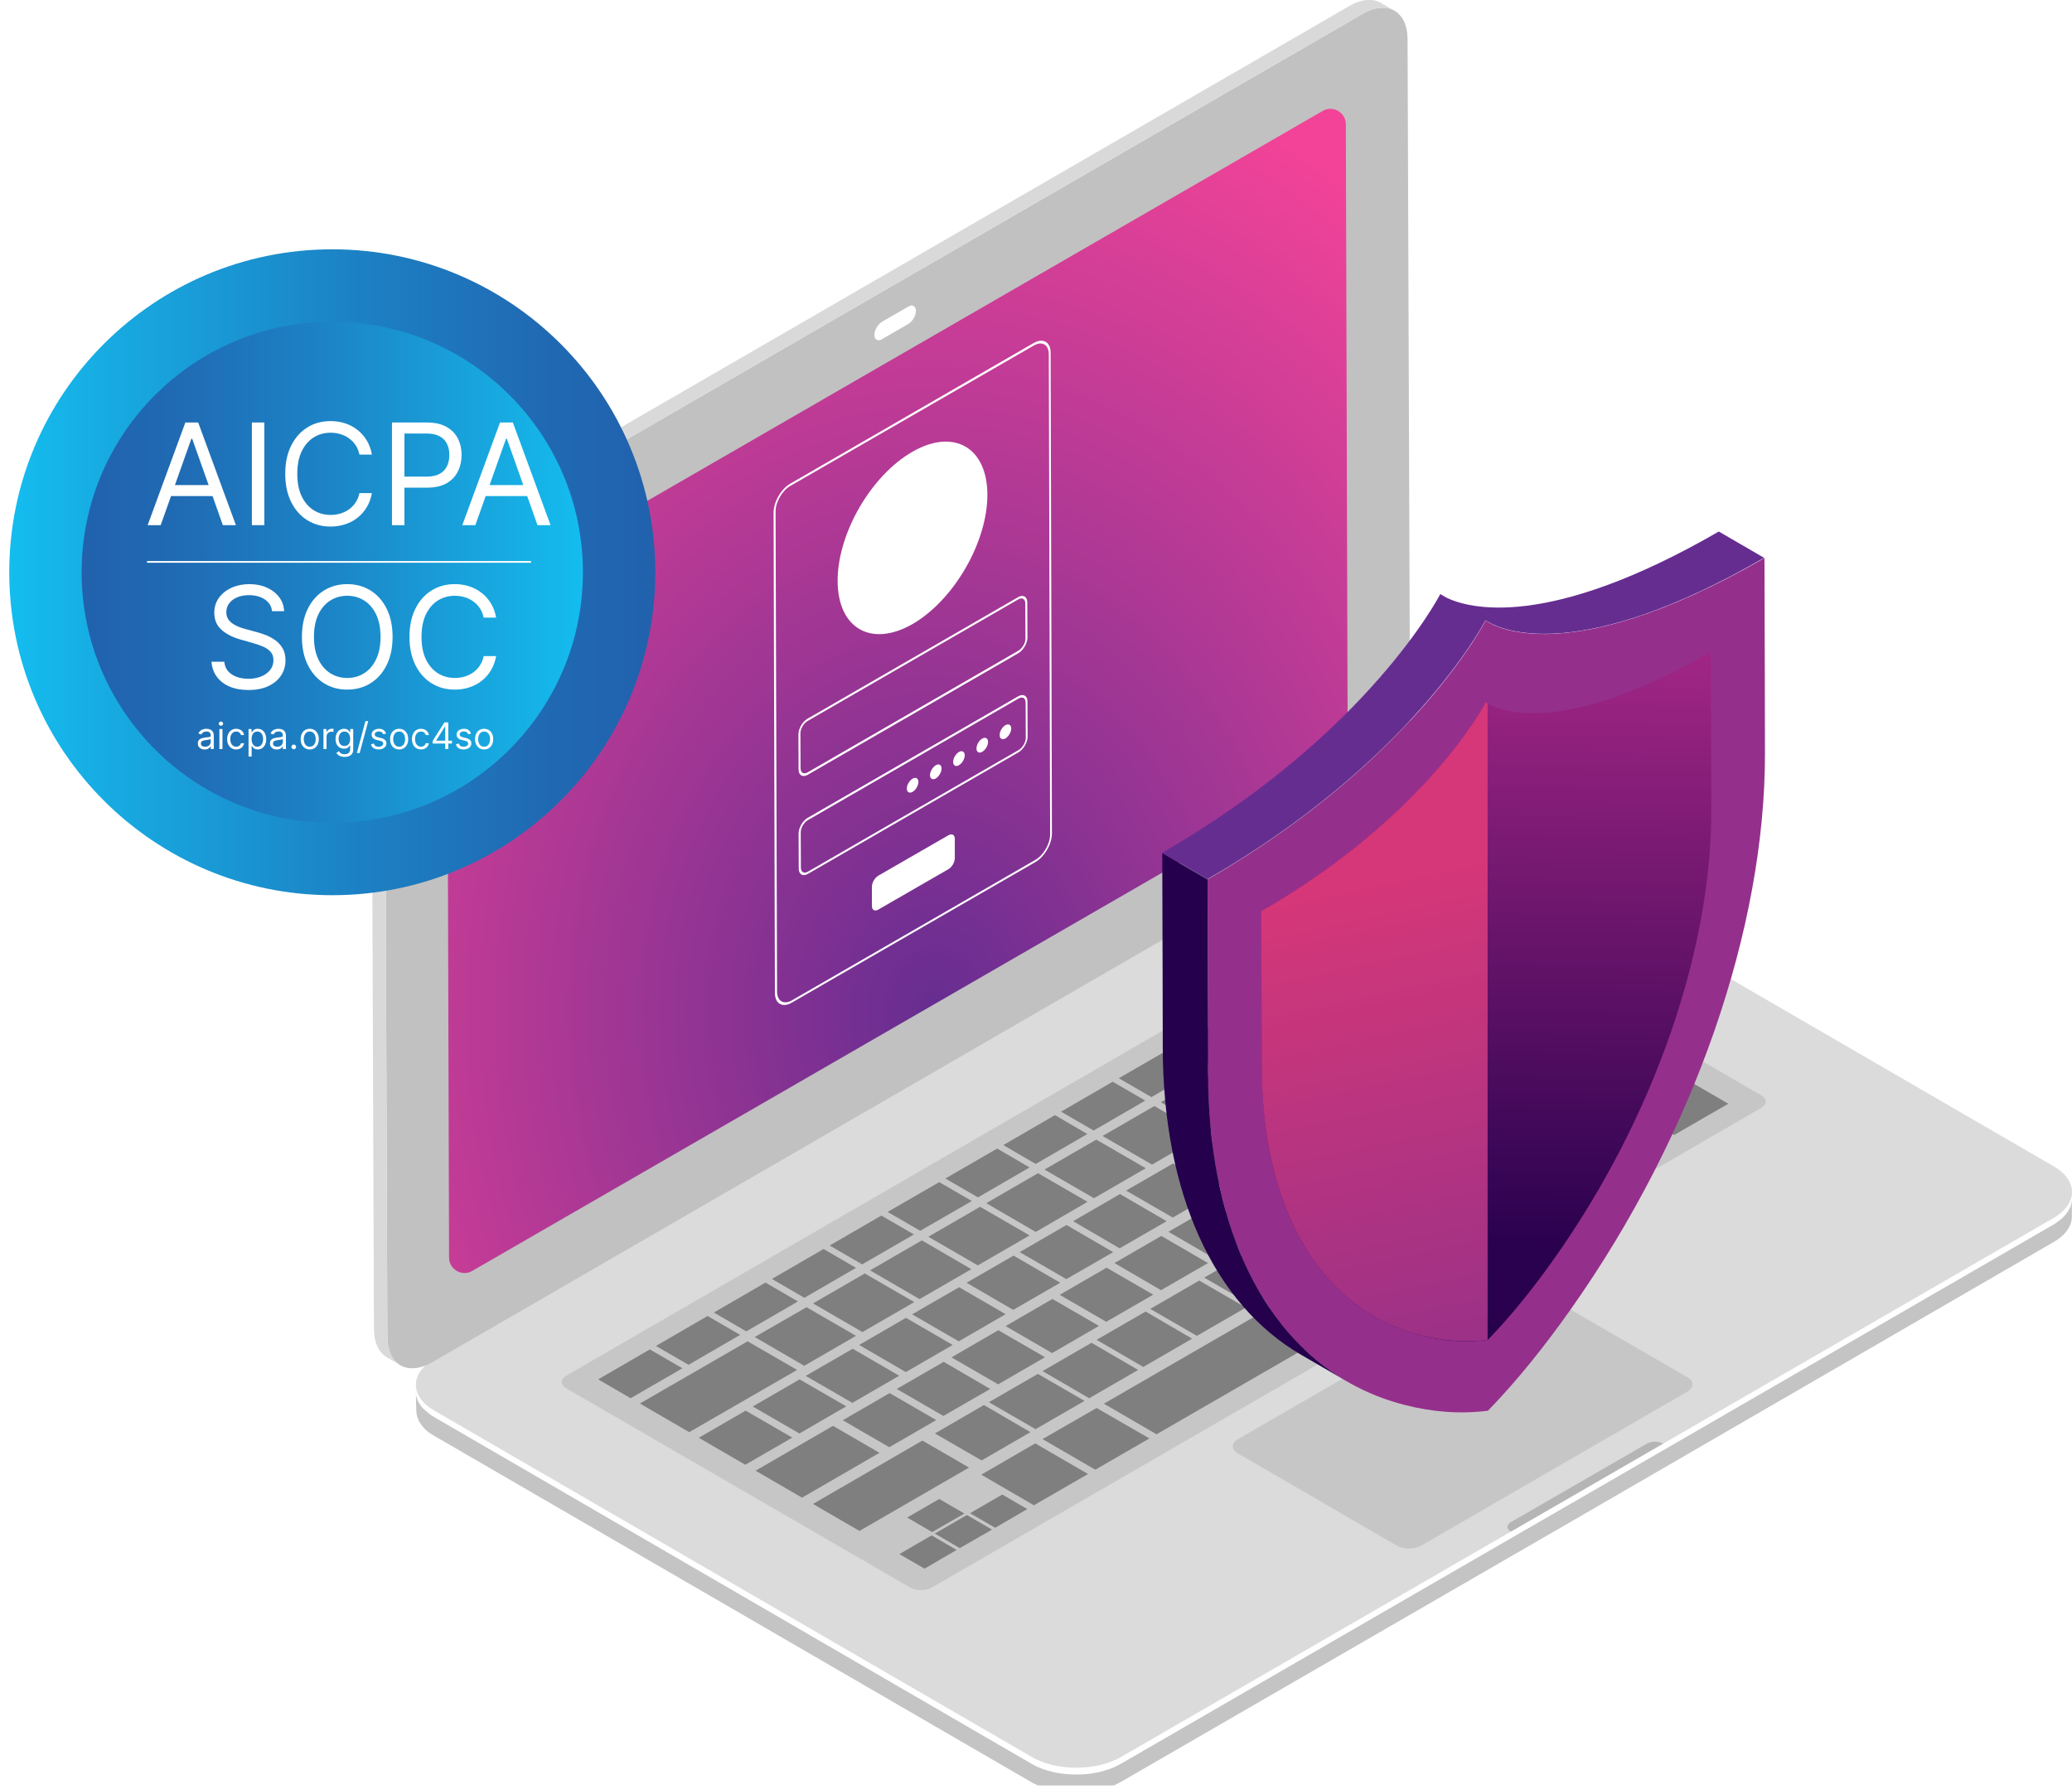 <svg width="608" height="525" viewBox="0 0 608 525" fill="none" xmlns="http://www.w3.org/2000/svg">
<g clip-path="url(#clip0_1_38)">
<path d="M127.501 398.821L401.038 240.613C408.322 236.437 420.074 236.389 427.309 240.613L602.61 342.297C609.845 346.474 609.797 353.32 602.561 357.497L461.544 439.028L461.107 439.271L443.285 449.566L328.976 515.656C321.692 519.88 309.989 519.88 302.753 515.656L127.453 414.02C120.217 409.844 120.217 402.997 127.501 398.821Z" fill="#DBDBDB"/>
<path d="M166.203 403.726L205.828 380.806L362.53 290.145L409.488 262.951C411.284 261.932 414.149 261.932 415.898 262.951L516.805 321.466C518.553 322.486 518.553 324.137 516.805 325.156L482.279 345.163L311.251 444.079L273.423 465.931C271.675 466.951 268.81 466.951 267.062 465.931L166.155 407.465C164.407 406.397 164.407 404.746 166.203 403.726Z" fill="#C6C6C6"/>
<path d="M363.21 422.422L441.003 377.455L441.343 377.261C443.334 376.096 446.587 376.096 448.53 377.213L495.196 404.26C496.167 404.843 496.701 405.571 496.653 406.348C496.653 407.125 496.118 407.854 494.807 408.631L417.015 453.646C415.024 454.762 411.819 454.762 409.876 453.646L363.21 426.549C362.239 426.015 361.705 425.238 361.754 424.461C361.705 423.733 362.239 423.004 363.21 422.422Z" fill="#C6C6C6"/>
<path d="M388.801 292.523L379.284 286.988L394.434 278.198L404.001 283.734L388.801 292.523Z" fill="#7F7F7F"/>
<path d="M421.094 293.787L405.894 302.576L391.375 294.175L406.574 285.386L421.094 293.787Z" fill="#7F7F7F"/>
<path d="M404.437 322.486L390.695 330.449L377.001 322.534L390.743 314.57L404.437 322.486Z" fill="#7F7F7F"/>
<path d="M286.972 351.427L277.405 345.891L292.604 337.102L302.122 342.637L286.972 351.427Z" fill="#7F7F7F"/>
<path d="M326.645 367.5L312.902 375.415L299.208 367.5L312.951 359.536L326.645 367.5Z" fill="#7F7F7F"/>
<path d="M236.032 380.902L226.515 375.366L241.665 366.577L251.183 372.113L236.032 380.902Z" fill="#7F7F7F"/>
<path d="M218.988 390.76L209.47 385.224L224.621 376.435L234.139 381.97L218.988 390.76Z" fill="#7F7F7F"/>
<path d="M263.128 407.659L276.919 399.695L290.565 407.659L276.822 415.574L263.128 407.659Z" fill="#7F7F7F"/>
<path d="M357.869 349.435L344.126 357.351L330.433 349.435L344.224 341.472L357.869 349.435Z" fill="#7F7F7F"/>
<path d="M418.665 357.205L434.156 366.189L339.367 420.964L323.925 411.981L418.665 357.205Z" fill="#7F7F7F"/>
<path d="M371.854 302.333L362.336 296.797L377.487 288.008L387.005 293.544L371.854 302.333Z" fill="#7F7F7F"/>
<path d="M320.915 331.809L311.349 326.273L326.499 317.483L336.066 323.019L320.915 331.809Z" fill="#7F7F7F"/>
<path d="M491.651 314.958L507.142 323.942L491.263 333.119L475.772 324.136L491.651 314.958Z" fill="#7F7F7F"/>
<path d="M433.768 328.458L474.461 304.955L488.154 312.87L447.461 336.422L433.768 328.458Z" fill="#7F7F7F"/>
<path d="M388.85 331.518L375.107 339.481L361.414 331.518L375.156 323.554L388.85 331.518Z" fill="#7F7F7F"/>
<path d="M404.146 341.958L390.452 333.994L404.243 326.03L417.888 333.994L404.146 341.958Z" fill="#7F7F7F"/>
<path d="M373.262 340.501L359.52 348.465L345.826 340.55L359.617 332.586L373.262 340.501Z" fill="#7F7F7F"/>
<path d="M374.622 343.172L388.364 335.208L402.058 343.172L388.316 351.136L374.622 343.172Z" fill="#7F7F7F"/>
<path d="M336.211 342.88L321.012 351.67L306.493 343.269L321.692 334.479L336.211 342.88Z" fill="#7F7F7F"/>
<path d="M400.844 347.542L415.169 339.238L428.863 347.154L414.49 355.457L400.844 347.542Z" fill="#7F7F7F"/>
<path d="M385.062 356.622L399.436 348.318L413.13 356.282L398.756 364.586L385.062 356.622Z" fill="#7F7F7F"/>
<path d="M342.864 361.527L356.606 353.563L370.3 361.527L356.558 369.491L342.864 361.527Z" fill="#7F7F7F"/>
<path d="M302.122 362.595L286.923 371.384L272.403 362.984L287.603 354.194L302.122 362.595Z" fill="#7F7F7F"/>
<path d="M267.645 385.759L281.435 377.795L295.081 385.71L281.338 393.674L267.645 385.759Z" fill="#7F7F7F"/>
<path d="M279.542 394.742L265.799 402.706L252.105 394.742L265.848 386.778L279.542 394.742Z" fill="#7F7F7F"/>
<path d="M279.202 398.384L292.945 390.42L306.638 398.335L292.896 406.299L279.202 398.384Z" fill="#7F7F7F"/>
<path d="M220.882 412.807L234.624 404.843L248.318 412.758L234.576 420.722L220.882 412.807Z" fill="#7F7F7F"/>
<path d="M274.346 420.721L288.719 412.369L302.365 420.333L288.04 428.637L274.346 420.721Z" fill="#7F7F7F"/>
<path d="M321.789 413.243L337.279 422.178L321.4 431.356L305.91 422.372L321.789 413.243Z" fill="#7F7F7F"/>
<path d="M258.078 426.403L235.352 439.562L221.707 431.647L244.433 418.487L258.078 426.403Z" fill="#7F7F7F"/>
<path d="M303.773 423.635L319.264 432.618L303.385 441.796L287.943 432.813L303.773 423.635Z" fill="#7F7F7F"/>
<path d="M266.188 445.39L275.609 439.951L282.99 444.224L273.52 449.663L266.188 445.39Z" fill="#7F7F7F"/>
<path d="M283.718 444.661L291.099 448.934L281.63 454.373L274.297 450.1L283.718 444.661Z" fill="#7F7F7F"/>
<path d="M396.231 277.179L411.382 268.39L420.948 273.925L405.797 282.715L396.231 277.179Z" fill="#7F7F7F"/>
<path d="M408.468 284.269L423.667 275.479L438.186 283.88L422.987 292.67L408.468 284.269Z" fill="#7F7F7F"/>
<path d="M409.973 303.45L440.954 285.531L454.648 293.446L423.667 311.365L409.973 303.45Z" fill="#7F7F7F"/>
<path d="M354.907 312.142L345.34 306.606L360.54 297.816L370.057 303.352L354.907 312.142Z" fill="#7F7F7F"/>
<path d="M404.195 303.547L388.995 312.337L374.476 303.936L389.675 295.146L404.195 303.547Z" fill="#7F7F7F"/>
<path d="M406.234 321.466L392.589 313.502L406.283 305.538L419.977 313.502L406.234 321.466Z" fill="#7F7F7F"/>
<path d="M337.862 322L328.296 316.464L343.495 307.675L353.013 313.211L337.862 322Z" fill="#7F7F7F"/>
<path d="M387.053 313.454L371.903 322.243L357.383 313.842L372.582 305.053L387.053 313.454Z" fill="#7F7F7F"/>
<path d="M422.987 315.201L457.61 295.194L471.304 303.11L436.633 323.165L422.987 315.201Z" fill="#7F7F7F"/>
<path d="M370.3 323.165L355.101 331.955L340.63 323.505L355.781 314.765L370.3 323.165Z" fill="#7F7F7F"/>
<path d="M433.816 324.816L420.025 332.78L406.38 324.816L420.122 316.853L433.816 324.816Z" fill="#7F7F7F"/>
<path d="M303.919 341.618L294.401 336.082L309.552 327.293L319.07 332.829L303.919 341.618Z" fill="#7F7F7F"/>
<path d="M353.207 333.023L338.056 341.812L323.537 333.411L338.736 324.622L353.207 333.023Z" fill="#7F7F7F"/>
<path d="M473.489 325.496L488.98 334.48L473.101 343.657L457.61 334.674L473.489 325.496Z" fill="#7F7F7F"/>
<path d="M430.369 346.279L416.675 338.364L431.049 330.061L444.742 337.976L430.369 346.279Z" fill="#7F7F7F"/>
<path d="M455.231 336.033L470.673 345.017L454.843 354.195L439.352 345.211L455.231 336.033Z" fill="#7F7F7F"/>
<path d="M358.743 352.35L372.534 344.386L386.179 352.35L372.437 360.313L358.743 352.35Z" fill="#7F7F7F"/>
<path d="M270.024 361.236L260.458 355.7L275.609 346.959L285.175 352.495L270.024 361.236Z" fill="#7F7F7F"/>
<path d="M319.118 352.738L303.919 361.576L289.399 353.126L304.599 344.337L319.118 352.738Z" fill="#7F7F7F"/>
<path d="M437.021 346.57L452.511 355.554L436.681 364.732L421.19 355.748L437.021 346.57Z" fill="#7F7F7F"/>
<path d="M342.33 358.419L328.539 366.383L314.894 358.419L328.636 350.455L342.33 358.419Z" fill="#7F7F7F"/>
<path d="M252.98 371.094L243.462 365.558L258.613 356.769L268.179 362.304L252.98 371.094Z" fill="#7F7F7F"/>
<path d="M369.086 365.897L383.46 357.594L397.153 365.509L382.78 373.813L369.086 365.897Z" fill="#7F7F7F"/>
<path d="M327.033 370.705L340.776 362.741L354.469 370.705L340.678 378.669L327.033 370.705Z" fill="#7F7F7F"/>
<path d="M285.029 372.502L269.83 381.291L255.311 372.842L270.51 364.053L285.029 372.502Z" fill="#7F7F7F"/>
<path d="M353.353 374.979L367.726 366.675L381.42 374.59L367.046 382.894L353.353 374.979Z" fill="#7F7F7F"/>
<path d="M311.106 376.483L297.315 384.447L283.621 376.483L297.412 368.52L311.106 376.483Z" fill="#7F7F7F"/>
<path d="M310.96 380.028L324.702 372.064L338.396 379.98L324.605 387.943L310.96 380.028Z" fill="#7F7F7F"/>
<path d="M253.757 373.765L268.276 382.165L253.077 390.955L238.558 382.554L253.757 373.765Z" fill="#7F7F7F"/>
<path d="M337.522 384.156L351.896 375.853L365.59 383.768L351.216 392.072L337.522 384.156Z" fill="#7F7F7F"/>
<path d="M295.081 389.206L308.823 381.242L322.469 389.157L308.726 397.121L295.081 389.206Z" fill="#7F7F7F"/>
<path d="M202.04 400.569L192.474 395.033L207.625 386.244L217.191 391.78L202.04 400.569Z" fill="#7F7F7F"/>
<path d="M236.664 383.67L251.183 392.071L235.984 400.86L221.464 392.411L236.664 383.67Z" fill="#7F7F7F"/>
<path d="M321.789 393.236L336.162 384.933L349.808 392.896L335.482 401.2L321.789 393.236Z" fill="#7F7F7F"/>
<path d="M190.677 396.053L200.244 401.589L185.045 410.378L175.527 404.842L190.677 396.053Z" fill="#7F7F7F"/>
<path d="M305.91 402.414L320.283 394.11L333.977 402.074L319.604 410.378L305.91 402.414Z" fill="#7F7F7F"/>
<path d="M236.421 403.823L250.212 395.859L263.857 403.775L250.115 411.738L236.421 403.823Z" fill="#7F7F7F"/>
<path d="M290.176 411.544L304.55 403.24L318.244 411.155L303.87 419.459L290.176 411.544Z" fill="#7F7F7F"/>
<path d="M233.895 402.075L202.234 420.333L187.764 411.932L219.376 393.674L233.895 402.075Z" fill="#7F7F7F"/>
<path d="M247.298 416.837L261.041 408.873L274.735 416.788L260.944 424.752L247.298 416.837Z" fill="#7F7F7F"/>
<path d="M232.488 421.936L218.697 429.9L205.051 421.984L218.794 414.021L232.488 421.936Z" fill="#7F7F7F"/>
<path d="M294.11 438.64L301.442 442.913L292.022 448.4L284.641 444.127L294.11 438.64Z" fill="#7F7F7F"/>
<path d="M284.349 430.725L252.203 449.323L238.558 441.408L270.656 422.81L284.349 430.725Z" fill="#7F7F7F"/>
<path d="M280.707 454.908L271.287 460.395L263.906 456.122L273.375 450.635L280.707 454.908Z" fill="#7F7F7F"/>
<path d="M112.933 185.158C112.885 176.806 118.761 166.608 126.045 162.432L399.824 4.079C407.108 -0.146 413.033 3.253 413.033 11.606L413.761 214.051C413.761 214.294 413.761 214.537 413.761 214.78V218.664C413.761 227.017 407.934 237.214 400.65 241.39L126.87 399.792C119.586 403.968 113.662 400.618 113.662 392.266L112.933 189.82C112.933 189.577 112.933 189.286 112.933 189.043V185.158Z" fill="#C1C1C1"/>
<path d="M133.523 179.574L388.17 32.535C391.132 30.836 394.871 32.972 394.92 36.42L395.454 218.373V222.112C395.454 223.715 394.58 225.22 393.22 225.997L138.524 373.036C135.562 374.736 131.823 372.599 131.774 369.151L131.24 187.198V183.459C131.289 181.856 132.163 180.351 133.523 179.574Z" fill="url(#paint0_radial_1_38)"/>
<path d="M258.807 94.448L266.528 89.981C267.742 89.252 268.762 89.835 268.762 91.243C268.762 92.652 267.791 94.351 266.528 95.08L258.807 99.547C257.593 100.275 256.573 99.693 256.573 98.284C256.573 96.925 257.593 95.177 258.807 94.448Z" fill="white"/>
<path d="M109 182.924C108.951 174.572 114.827 164.374 122.111 160.198L395.891 1.796C399.533 -0.34 402.883 -0.534 405.263 0.874C406.38 1.505 407.497 2.185 408.613 2.816V2.865C406.283 1.796 403.175 2.136 399.824 4.079L126.044 162.432C118.76 166.608 112.885 176.806 112.933 185.158V189.043C112.933 189.286 112.933 189.577 112.933 189.82L113.662 392.265C113.662 396.636 115.313 399.646 117.935 400.909H117.886C116.429 400.084 115.021 399.258 113.564 398.384C111.185 397.024 109.728 394.111 109.728 389.983L109 187.538C109 187.295 109 187.003 109 186.761V182.924Z" fill="#D9D9D9"/>
<path d="M483.201 423.732L443.334 446.75C442.023 447.527 441.974 448.741 443.334 449.518L461.155 439.223L488.009 423.684C486.649 422.956 484.512 422.956 483.201 423.732Z" fill="#B5B5B5"/>
<g filter="url(#filter0_d_1_38)">
<path d="M122.062 407.028C122.111 407.805 122.354 408.582 122.694 409.31C122.694 409.359 122.742 409.359 122.742 409.407C122.791 409.505 122.839 409.65 122.937 409.747C122.985 409.796 122.985 409.844 123.034 409.893C123.082 409.99 123.179 410.087 123.228 410.184C123.276 410.233 123.276 410.282 123.325 410.33C123.374 410.427 123.471 410.524 123.519 410.621C123.568 410.67 123.616 410.767 123.665 410.816C123.714 410.913 123.811 411.01 123.859 411.058C123.908 411.107 123.956 411.204 124.053 411.253C124.102 411.35 124.199 411.398 124.296 411.496C124.345 411.544 124.442 411.641 124.49 411.69C124.588 411.787 124.636 411.835 124.733 411.933C124.83 412.03 124.879 412.078 124.976 412.127C125.073 412.175 125.122 412.272 125.219 412.321C125.316 412.418 125.413 412.467 125.51 412.564C125.607 412.612 125.656 412.71 125.753 412.758C125.85 412.855 125.947 412.904 126.044 413.001C126.142 413.049 126.19 413.098 126.287 413.195C126.433 413.292 126.53 413.389 126.676 413.438C126.724 413.486 126.821 413.535 126.87 413.584C127.064 413.729 127.258 413.826 127.501 413.972L302.753 515.705C306.59 517.939 311.688 518.958 316.739 518.813H316.787C317.37 518.813 317.904 518.764 318.438 518.715C318.778 518.667 319.118 518.667 319.458 518.618C319.992 518.57 320.575 518.473 321.109 518.376C321.74 518.278 322.371 518.133 323.003 517.987C324.314 517.647 325.576 517.259 326.79 516.725C327.519 516.385 328.247 516.045 328.927 515.656L443.285 449.518L461.107 439.223L461.544 438.98L602.513 357.449C602.804 357.303 603.095 357.109 603.338 356.914C603.387 356.866 603.484 356.817 603.532 356.769C603.727 356.623 603.969 356.477 604.164 356.332C604.212 356.283 604.261 356.283 604.309 356.235C604.552 356.04 604.746 355.846 604.989 355.652C605.038 355.603 605.086 355.555 605.135 355.506C605.329 355.36 605.475 355.166 605.621 355.021C605.669 354.972 605.718 354.923 605.766 354.875C605.96 354.681 606.106 354.486 606.3 354.292C606.3 354.244 606.349 354.244 606.349 354.195C606.495 354.001 606.64 353.807 606.737 353.661C606.786 353.612 606.786 353.564 606.834 353.515C607.126 353.078 607.32 352.641 607.514 352.204C607.514 352.156 607.563 352.107 607.563 352.058C607.66 351.864 607.709 351.67 607.757 351.427V351.379C607.806 351.136 607.854 350.942 607.903 350.699C607.903 350.65 607.903 350.65 607.903 350.602C607.951 350.407 607.951 350.165 607.951 349.97C607.951 349.922 607.951 349.922 607.951 349.873C607.951 349.825 607.951 349.776 607.951 349.728V355.603C607.709 358.177 605.912 360.653 602.513 362.596L461.155 444.516L443.334 454.811L328.976 520.949C328.539 521.192 328.102 521.435 327.616 521.678C327.422 521.775 327.276 521.823 327.082 521.92C326.79 522.018 326.548 522.163 326.256 522.26C326.208 522.26 326.208 522.26 326.159 522.309C325.528 522.552 324.848 522.794 324.168 522.989C324.12 522.989 324.071 523.037 323.974 523.037C323.828 523.086 323.634 523.134 323.488 523.134C323.1 523.232 322.76 523.329 322.371 523.426C322.274 523.426 322.177 523.474 322.032 523.523C321.886 523.571 321.74 523.571 321.595 523.62C321.255 523.669 320.963 523.717 320.623 523.814C320.478 523.814 320.332 523.863 320.235 523.863C320.089 523.863 319.943 523.911 319.798 523.911C319.506 523.96 319.167 524.008 318.875 524.008C318.73 524.008 318.584 524.057 318.438 524.057C318.292 524.057 318.195 524.057 318.05 524.057C317.71 524.057 317.418 524.106 317.078 524.106C316.933 524.106 316.787 524.106 316.593 524.154C316.496 524.154 316.35 524.154 316.253 524.154C315.913 524.154 315.525 524.154 315.185 524.154C315.039 524.154 314.845 524.154 314.699 524.154C314.602 524.154 314.505 524.154 314.456 524.154C314.019 524.154 313.534 524.106 313.097 524.057C312.951 524.057 312.805 524.057 312.66 524.008C312.611 524.008 312.562 524.008 312.514 524.008C311.785 523.911 311.106 523.863 310.377 523.717C310.329 523.717 310.28 523.717 310.28 523.717C310.086 523.669 309.892 523.62 309.649 523.571C309.309 523.523 308.969 523.426 308.629 523.377C308.386 523.329 308.143 523.232 307.901 523.183C307.561 523.086 307.221 522.989 306.929 522.892C306.881 522.892 306.784 522.843 306.735 522.843C306.638 522.794 306.541 522.746 306.444 522.746C305.958 522.552 305.473 522.406 304.987 522.212C304.793 522.115 304.647 522.066 304.453 521.969C303.87 521.678 303.239 521.435 302.705 521.095L127.404 419.411C127.307 419.362 127.258 419.314 127.161 419.265C127.016 419.168 126.87 419.071 126.676 418.974C126.433 418.828 126.19 418.682 125.996 418.537C125.802 418.391 125.656 418.294 125.51 418.148C125.316 418.003 125.122 417.808 124.928 417.663C124.879 417.614 124.83 417.614 124.83 417.566C124.782 417.517 124.733 417.42 124.636 417.371C124.345 417.08 124.102 416.789 123.859 416.497C123.811 416.449 123.762 416.4 123.714 416.303C123.665 416.254 123.616 416.157 123.616 416.109C123.471 415.914 123.325 415.672 123.179 415.477C123.131 415.38 123.034 415.283 122.985 415.186C122.937 415.138 122.937 415.089 122.937 415.04C122.839 414.846 122.742 414.652 122.694 414.458C122.645 414.361 122.597 414.215 122.548 414.118C122.548 414.069 122.548 414.021 122.5 414.021C122.451 413.826 122.402 413.681 122.354 413.486C122.305 413.341 122.257 413.244 122.257 413.098C122.257 413.049 122.257 413.049 122.257 413.001C122.208 412.807 122.208 412.612 122.208 412.467C122.208 412.321 122.16 412.175 122.16 412.078C122.16 412.03 122.16 411.981 122.16 411.933C122.063 410.136 122.062 408.582 122.062 407.028Z" fill="#C4C4C4"/>
</g>
<path d="M267.839 183.119C255.699 190.112 245.841 184.479 245.793 170.542C245.744 156.605 255.553 139.61 267.693 132.617C279.833 125.624 289.691 131.257 289.739 145.194C289.739 159.131 279.93 176.078 267.839 183.119Z" fill="white"/>
<path d="M295.032 212.838C295.955 212.304 296.732 212.741 296.732 213.81C296.732 214.878 295.955 216.189 295.032 216.723C294.109 217.257 293.333 216.82 293.333 215.752C293.333 214.684 294.061 213.372 295.032 212.838Z" fill="white"/>
<path d="M288.234 216.771C289.156 216.237 289.933 216.674 289.933 217.742C289.933 218.81 289.156 220.122 288.234 220.656C287.311 221.19 286.534 220.753 286.534 219.685C286.534 218.616 287.263 217.305 288.234 216.771Z" fill="white"/>
<path d="M234.284 215.557L234.332 225.852C234.332 227.551 235.546 228.231 237.003 227.406L298.82 191.714C300.276 190.84 301.49 188.801 301.49 187.101L301.442 176.807C301.442 175.107 300.228 174.427 298.771 175.253L236.954 210.944C235.449 211.818 234.284 213.858 234.284 215.557ZM234.866 215.217C234.866 213.906 235.789 212.304 236.954 211.624L298.771 175.932C299.936 175.253 300.859 175.787 300.859 177.098L300.908 187.393C300.908 188.704 299.985 190.306 298.82 190.986L237.003 226.677C235.838 227.357 234.915 226.823 234.915 225.463L234.866 215.217Z" fill="white"/>
<path d="M257.69 257.028L278.327 245.131C279.347 244.548 280.173 245.034 280.173 246.199V251.881C280.173 253.046 279.347 254.503 278.327 255.085L257.69 266.983C256.67 267.565 255.844 267.08 255.844 265.914V260.233C255.844 259.067 256.67 257.659 257.69 257.028Z" fill="white"/>
<path d="M267.79 228.523C268.713 227.989 269.49 228.426 269.49 229.494C269.49 230.562 268.713 231.874 267.79 232.408C266.867 232.942 266.09 232.505 266.09 231.436C266.09 230.417 266.867 229.057 267.79 228.523Z" fill="white"/>
<path d="M234.333 244.645L234.381 254.94C234.381 256.639 235.595 257.319 237.052 256.494L298.868 220.802C300.325 219.928 301.539 217.889 301.539 216.189L301.491 205.894C301.491 204.195 300.277 203.515 298.82 204.34L237.003 240.032C235.547 240.857 234.333 242.946 234.333 244.645ZM234.964 244.305C234.964 242.994 235.886 241.392 237.052 240.712L298.868 205.02C300.034 204.34 300.957 204.875 300.957 206.234L301.005 216.529C301.005 217.84 300.082 219.443 298.917 220.122L237.1 255.814C235.935 256.494 235.012 255.96 235.012 254.648L234.964 244.305Z" fill="white"/>
<path d="M227 150.439L227.388 291.456C227.388 294.564 229.622 295.875 232.342 294.273L303.773 253.046C306.492 251.492 308.726 247.655 308.677 244.499L308.289 103.481C308.289 100.374 306.055 99.111 303.336 100.665L231.905 141.941C229.185 143.495 227 147.331 227 150.439ZM227.583 150.099C227.583 147.331 229.525 143.98 231.905 142.621L303.384 101.393C305.764 100.034 307.706 101.151 307.755 103.87L308.143 244.887C308.143 247.655 306.201 251.006 303.822 252.366L232.39 293.593C230.011 294.953 228.068 293.884 228.02 291.116L227.583 150.099Z" fill="white"/>
<path d="M281.387 220.705C282.31 220.17 283.087 220.607 283.087 221.676C283.087 222.744 282.31 224.055 281.387 224.589C280.464 225.123 279.688 224.686 279.688 223.618C279.688 222.55 280.464 221.239 281.387 220.705Z" fill="white"/>
<path d="M274.588 224.589C275.511 224.055 276.288 224.492 276.288 225.56C276.288 226.629 275.511 227.94 274.588 228.474C273.666 229.008 272.889 228.571 272.889 227.503C272.889 226.483 273.666 225.172 274.588 224.589Z" fill="white"/>
<path d="M435.934 182.125C435.934 182.125 415.005 223.11 354.354 258.121L354.451 292.016L354.5 315.227C354.645 366.652 375.915 403.072 412.189 412.347C419.91 414.338 428.068 415.115 436.614 414.046C445.112 405.306 453.27 395.108 460.943 384.231C497.071 333.097 518.049 272.301 517.903 220.876L517.855 197.664L517.758 163.77C457.058 198.781 435.934 182.125 435.934 182.125Z" fill="#952F8C"/>
<path d="M422.629 174.356L424.474 175.424C430.787 178.483 453.901 185.184 504.355 156L517.66 163.721C463.808 194.848 441.13 185.136 436.711 182.562L435.886 182.077C435.157 183.485 413.888 223.644 354.305 258.024L341 250.303C401.7 215.34 422.629 174.356 422.629 174.356Z" fill="#662D91"/>
<path d="M354.354 258.121L354.451 292.016L354.5 315.228C354.597 358.009 369.359 390.398 395.193 405.403L381.888 397.682C356.054 382.677 341.292 350.239 341.195 307.507L341.146 284.295L341.049 250.4L354.354 258.121Z" fill="#25004C"/>
<path d="M435.983 206.114C435.983 206.114 419.084 239.183 370.136 267.445L370.233 294.784L370.281 313.528C370.379 354.998 387.569 384.425 416.85 391.903C423.066 393.506 429.67 394.137 436.565 393.263C443.412 386.222 450.017 377.967 456.184 369.226C485.319 327.999 502.267 278.905 502.17 237.435L502.121 218.691L502.024 191.352C453.027 219.565 435.983 206.114 435.983 206.114Z" fill="url(#paint1_linear_1_38)"/>
<path d="M416.802 391.903C387.52 384.425 370.379 354.997 370.233 313.527L370.185 294.783L370.087 267.444C419.084 239.182 435.983 206.113 435.983 206.113C435.983 206.113 436.177 206.259 436.517 206.453V393.263C429.67 394.088 423.018 393.457 416.802 391.903Z" fill="url(#paint2_linear_1_38)"/>
</g>
<path d="M97.5 262.741C149.848 262.741 192.284 220.305 192.284 167.957C192.284 115.609 149.848 73.173 97.5 73.173C45.152 73.173 2.716 115.609 2.716 167.957C2.716 220.305 45.152 262.741 97.5 262.741Z" fill="url(#paint3_linear_1_38)"/>
<path d="M97.5 241.503C138.118 241.503 171.046 208.575 171.046 167.957C171.046 127.339 138.118 94.411 97.5 94.411C56.882 94.411 23.954 127.339 23.954 167.957C23.954 208.575 56.882 241.503 97.5 241.503Z" fill="url(#paint4_linear_1_38)"/>
<path d="M139.484 154.133H135.659L146.723 124H150.49L161.554 154.133H157.729L148.724 128.767H148.489L139.484 154.133ZM140.897 142.362H156.316V145.599H140.897V142.362Z" fill="white"/>
<path d="M115.023 154.133V124H125.205C127.569 124 129.501 124.427 131.002 125.28C132.513 126.124 133.631 127.266 134.357 128.708C135.083 130.15 135.446 131.759 135.446 133.534C135.446 135.31 135.083 136.923 134.357 138.375C133.641 139.827 132.532 140.984 131.032 141.847C129.531 142.701 127.608 143.127 125.264 143.127H117.966V139.89H125.146C126.765 139.89 128.064 139.611 129.045 139.052C130.026 138.493 130.737 137.737 131.179 136.786C131.63 135.825 131.855 134.741 131.855 133.534C131.855 132.328 131.63 131.249 131.179 130.297C130.737 129.346 130.021 128.6 129.031 128.061C128.04 127.512 126.725 127.237 125.087 127.237H118.672V154.133H115.023Z" fill="white"/>
<path d="M109.127 133.416H105.478C105.262 132.367 104.884 131.445 104.345 130.65C103.815 129.856 103.168 129.189 102.403 128.649C101.648 128.1 100.809 127.688 99.887 127.413C98.965 127.139 98.004 127.001 97.003 127.001C95.179 127.001 93.526 127.462 92.045 128.384C90.573 129.306 89.401 130.665 88.528 132.46C87.665 134.255 87.233 136.457 87.233 139.066C87.233 141.675 87.665 143.878 88.528 145.673C89.401 147.468 90.573 148.826 92.045 149.748C93.526 150.67 95.179 151.131 97.003 151.131C98.004 151.131 98.965 150.994 99.887 150.719C100.809 150.445 101.648 150.038 102.403 149.498C103.168 148.949 103.815 148.277 104.345 147.482C104.884 146.678 105.262 145.756 105.478 144.716H109.127C108.852 146.256 108.352 147.634 107.626 148.851C106.9 150.067 105.998 151.102 104.919 151.955C103.84 152.799 102.628 153.441 101.285 153.883C99.951 154.324 98.523 154.545 97.003 154.545C94.433 154.545 92.148 153.917 90.147 152.661C88.146 151.406 86.571 149.621 85.424 147.306C84.276 144.991 83.702 142.244 83.702 139.066C83.702 135.888 84.276 133.142 85.424 130.827C86.571 128.512 88.146 126.727 90.147 125.471C92.148 124.216 94.433 123.588 97.003 123.588C98.523 123.588 99.951 123.809 101.285 124.25C102.628 124.691 103.84 125.339 104.919 126.192C105.998 127.036 106.9 128.066 107.626 129.282C108.352 130.488 108.852 131.867 109.127 133.416Z" fill="white"/>
<path d="M77.563 124V154.133H73.914V124H77.563Z" fill="white"/>
<path d="M47.151 154.133H43.325L54.39 124H58.156L69.221 154.133H65.395L56.391 128.767H56.155L47.151 154.133ZM48.563 142.362H63.983V145.599H48.563V142.362Z" fill="white"/>
<path d="M145.579 181.27H141.931C141.715 180.22 141.337 179.298 140.798 178.504C140.268 177.709 139.621 177.042 138.855 176.503C138.1 175.953 137.261 175.542 136.339 175.267C135.417 174.992 134.456 174.855 133.456 174.855C131.631 174.855 129.978 175.316 128.497 176.238C127.026 177.16 125.854 178.519 124.981 180.314C124.118 182.109 123.686 184.311 123.686 186.92C123.686 189.529 124.118 191.731 124.981 193.526C125.854 195.321 127.026 196.68 128.497 197.602C129.978 198.524 131.631 198.985 133.456 198.985C134.456 198.985 135.417 198.847 136.339 198.573C137.261 198.298 138.1 197.891 138.855 197.352C139.621 196.802 140.268 196.13 140.798 195.336C141.337 194.532 141.715 193.61 141.931 192.57H145.579C145.305 194.11 144.805 195.488 144.079 196.704C143.353 197.921 142.45 198.955 141.371 199.809C140.292 200.652 139.081 201.295 137.737 201.736C136.403 202.178 134.976 202.398 133.456 202.398C130.886 202.398 128.6 201.771 126.599 200.515C124.598 199.259 123.024 197.474 121.876 195.159C120.729 192.844 120.155 190.098 120.155 186.92C120.155 183.742 120.729 180.995 121.876 178.68C123.024 176.365 124.598 174.58 126.599 173.325C128.6 172.069 130.886 171.441 133.456 171.441C134.976 171.441 136.403 171.662 137.737 172.104C139.081 172.545 140.292 173.192 141.371 174.046C142.45 174.889 143.353 175.919 144.079 177.135C144.805 178.342 145.305 179.72 145.579 181.27Z" fill="white"/>
<path d="M115.196 186.92C115.196 190.098 114.623 192.844 113.475 195.159C112.327 197.474 110.753 199.259 108.752 200.515C106.751 201.771 104.466 202.398 101.896 202.398C99.326 202.398 97.04 201.771 95.039 200.515C93.038 199.259 91.464 197.474 90.316 195.159C89.168 192.844 88.595 190.098 88.595 186.92C88.595 183.742 89.168 180.995 90.316 178.68C91.464 176.365 93.038 174.58 95.039 173.325C97.04 172.069 99.326 171.441 101.896 171.441C104.466 171.441 106.751 172.069 108.752 173.325C110.753 174.58 112.327 176.365 113.475 178.68C114.623 180.995 115.196 183.742 115.196 186.92ZM111.665 186.92C111.665 184.311 111.229 182.109 110.356 180.314C109.493 178.519 108.32 177.16 106.839 176.238C105.368 175.316 103.72 174.855 101.896 174.855C100.071 174.855 98.418 175.316 96.937 176.238C95.466 177.16 94.294 178.519 93.421 180.314C92.558 182.109 92.126 184.311 92.126 186.92C92.126 189.529 92.558 191.731 93.421 193.526C94.294 195.321 95.466 196.68 96.937 197.602C98.418 198.524 100.071 198.985 101.896 198.985C103.72 198.985 105.368 198.524 106.839 197.602C108.32 196.68 109.493 195.321 110.356 193.526C111.229 191.731 111.665 189.529 111.665 186.92Z" fill="white"/>
<path d="M79.829 179.387C79.653 177.896 78.937 176.738 77.681 175.914C76.426 175.09 74.886 174.678 73.061 174.678C71.727 174.678 70.56 174.894 69.559 175.326C68.569 175.757 67.794 176.351 67.235 177.106C66.686 177.861 66.411 178.72 66.411 179.681C66.411 180.485 66.602 181.177 66.985 181.755C67.377 182.324 67.877 182.8 68.485 183.183C69.094 183.555 69.731 183.864 70.398 184.11C71.065 184.345 71.678 184.536 72.237 184.683L75.298 185.507C76.082 185.713 76.955 185.998 77.917 186.361C78.888 186.724 79.815 187.219 80.698 187.847C81.59 188.465 82.326 189.259 82.904 190.23C83.483 191.201 83.773 192.393 83.773 193.806C83.773 195.434 83.346 196.905 82.493 198.22C81.649 199.534 80.413 200.579 78.785 201.354C77.166 202.129 75.2 202.516 72.885 202.516C70.727 202.516 68.858 202.168 67.279 201.471C65.71 200.775 64.474 199.804 63.571 198.558C62.678 197.312 62.173 195.866 62.056 194.218H65.822C65.92 195.355 66.303 196.297 66.97 197.043C67.647 197.778 68.5 198.328 69.53 198.691C70.57 199.044 71.688 199.22 72.885 199.22C74.278 199.22 75.528 198.995 76.637 198.543C77.745 198.082 78.623 197.445 79.27 196.631C79.918 195.807 80.241 194.845 80.241 193.747C80.241 192.746 79.962 191.932 79.403 191.304C78.844 190.677 78.108 190.167 77.196 189.774C76.284 189.382 75.298 189.039 74.238 188.744L70.531 187.685C68.176 187.008 66.313 186.042 64.939 184.786C63.566 183.531 62.88 181.888 62.88 179.857C62.88 178.17 63.336 176.699 64.248 175.443C65.17 174.178 66.406 173.197 67.956 172.501C69.515 171.795 71.256 171.441 73.179 171.441C75.121 171.441 76.847 171.79 78.358 172.486C79.869 173.173 81.065 174.114 81.948 175.311C82.841 176.508 83.311 177.866 83.361 179.387H79.829Z" fill="white"/>
<path fill-rule="evenodd" clip-rule="evenodd" d="M43.092 164.915C43.092 164.775 43.206 164.662 43.345 164.662H155.62C155.759 164.662 155.873 164.775 155.873 164.915C155.873 165.055 155.759 165.168 155.62 165.168H43.345C43.206 165.168 43.092 165.055 43.092 164.915Z" fill="white"/>
<path d="M142.059 219.96C141.53 219.96 141.065 219.834 140.666 219.582C140.268 219.33 139.958 218.978 139.734 218.525C139.513 218.071 139.402 217.542 139.402 216.936C139.402 216.326 139.513 215.792 139.734 215.337C139.958 214.881 140.268 214.527 140.666 214.275C141.065 214.023 141.53 213.897 142.059 213.897C142.588 213.897 143.052 214.023 143.449 214.275C143.848 214.527 144.159 214.881 144.38 215.337C144.604 215.792 144.716 216.326 144.716 216.936C144.716 217.542 144.604 218.071 144.38 218.525C144.159 218.978 143.848 219.33 143.449 219.582C143.052 219.834 142.588 219.96 142.059 219.96ZM142.059 219.151C142.461 219.151 142.792 219.048 143.052 218.841C143.311 218.635 143.503 218.364 143.628 218.028C143.753 217.692 143.815 217.328 143.815 216.936C143.815 216.544 143.753 216.179 143.628 215.841C143.503 215.502 143.311 215.229 143.052 215.02C142.792 214.811 142.461 214.707 142.059 214.707C141.657 214.707 141.326 214.811 141.066 215.02C140.807 215.229 140.615 215.502 140.49 215.841C140.365 216.179 140.303 216.544 140.303 216.936C140.303 217.328 140.365 217.692 140.49 218.028C140.615 218.364 140.807 218.635 141.066 218.841C141.326 219.048 141.657 219.151 142.059 219.151Z" fill="white"/>
<path d="M138.214 215.287L137.405 215.516C137.354 215.381 137.279 215.25 137.179 215.123C137.083 214.993 136.95 214.886 136.782 214.802C136.614 214.718 136.399 214.676 136.137 214.676C135.778 214.676 135.479 214.759 135.24 214.924C135.003 215.087 134.885 215.295 134.885 215.547C134.885 215.771 134.966 215.948 135.129 216.077C135.292 216.207 135.547 216.315 135.893 216.402L136.763 216.616C137.288 216.743 137.678 216.938 137.935 217.2C138.192 217.459 138.321 217.794 138.321 218.204C138.321 218.54 138.224 218.84 138.031 219.105C137.84 219.369 137.573 219.578 137.229 219.731C136.885 219.884 136.486 219.96 136.03 219.96C135.432 219.96 134.937 219.83 134.545 219.571C134.153 219.311 133.905 218.932 133.801 218.433L134.656 218.219C134.737 218.535 134.891 218.771 135.118 218.929C135.347 219.087 135.646 219.166 136.015 219.166C136.435 219.166 136.768 219.077 137.015 218.899C137.265 218.718 137.389 218.502 137.389 218.25C137.389 218.046 137.318 217.876 137.176 217.738C137.033 217.598 136.814 217.494 136.519 217.425L135.542 217.196C135.005 217.069 134.61 216.871 134.358 216.604C134.109 216.334 133.984 215.997 133.984 215.593C133.984 215.262 134.077 214.969 134.263 214.714C134.451 214.46 134.707 214.26 135.03 214.115C135.356 213.97 135.725 213.897 136.137 213.897C136.717 213.897 137.173 214.025 137.504 214.279C137.837 214.534 138.074 214.87 138.214 215.287Z" fill="white"/>
<path d="M126.964 218.234V217.455L130.4 212.019H130.965V213.225H130.583L127.987 217.333V217.394H132.614V218.234H126.964ZM130.644 219.837V217.997V217.634V212.019H131.545V219.837H130.644Z" fill="white"/>
<path d="M123.539 219.96C122.99 219.96 122.516 219.83 122.119 219.571C121.722 219.311 121.417 218.953 121.203 218.498C120.989 218.042 120.882 217.522 120.882 216.936C120.882 216.341 120.992 215.815 121.211 215.36C121.432 214.902 121.74 214.544 122.135 214.287C122.532 214.027 122.995 213.897 123.524 213.897C123.936 213.897 124.308 213.974 124.639 214.127C124.97 214.279 125.241 214.493 125.452 214.768C125.663 215.043 125.794 215.363 125.845 215.73H124.944C124.876 215.463 124.723 215.226 124.486 215.02C124.252 214.811 123.936 214.707 123.539 214.707C123.188 214.707 122.88 214.798 122.616 214.982C122.353 215.162 122.149 215.418 122.001 215.749C121.856 216.077 121.783 216.463 121.783 216.906C121.783 217.359 121.855 217.753 121.997 218.089C122.142 218.425 122.346 218.686 122.608 218.872C122.873 219.058 123.183 219.151 123.539 219.151C123.774 219.151 123.986 219.11 124.177 219.028C124.368 218.947 124.53 218.83 124.662 218.677C124.794 218.525 124.888 218.341 124.944 218.127H125.845C125.794 218.474 125.668 218.785 125.467 219.063C125.269 219.338 125.005 219.557 124.677 219.719C124.351 219.88 123.972 219.96 123.539 219.96Z" fill="white"/>
<path d="M117.125 219.96C116.596 219.96 116.131 219.834 115.731 219.582C115.334 219.33 115.024 218.978 114.8 218.525C114.578 218.071 114.468 217.542 114.468 216.936C114.468 216.326 114.578 215.792 114.8 215.337C115.024 214.881 115.334 214.527 115.731 214.275C116.131 214.023 116.596 213.897 117.125 213.897C117.654 213.897 118.117 214.023 118.515 214.275C118.914 214.527 119.225 214.881 119.446 215.337C119.67 215.792 119.782 216.326 119.782 216.936C119.782 217.542 119.67 218.071 119.446 218.525C119.225 218.978 118.914 219.33 118.515 219.582C118.117 219.834 117.654 219.96 117.125 219.96ZM117.125 219.151C117.527 219.151 117.858 219.048 118.117 218.841C118.377 218.635 118.569 218.364 118.694 218.028C118.819 217.692 118.881 217.328 118.881 216.936C118.881 216.544 118.819 216.179 118.694 215.841C118.569 215.502 118.377 215.229 118.117 215.02C117.858 214.811 117.527 214.707 117.125 214.707C116.723 214.707 116.392 214.811 116.132 215.02C115.873 215.229 115.681 215.502 115.556 215.841C115.431 216.179 115.369 216.544 115.369 216.936C115.369 217.328 115.431 217.692 115.556 218.028C115.681 218.364 115.873 218.635 116.132 218.841C116.392 219.048 116.723 219.151 117.125 219.151Z" fill="white"/>
<path d="M113.279 215.287L112.47 215.516C112.419 215.381 112.344 215.25 112.245 215.123C112.148 214.993 112.016 214.886 111.848 214.802C111.68 214.718 111.465 214.676 111.203 214.676C110.844 214.676 110.545 214.759 110.305 214.924C110.069 215.087 109.95 215.295 109.95 215.547C109.95 215.771 110.032 215.948 110.195 216.077C110.358 216.207 110.612 216.315 110.958 216.402L111.829 216.616C112.353 216.743 112.744 216.938 113.001 217.2C113.258 217.459 113.386 217.794 113.386 218.204C113.386 218.54 113.29 218.84 113.096 219.105C112.905 219.369 112.638 219.578 112.295 219.731C111.951 219.884 111.551 219.96 111.096 219.96C110.498 219.96 110.003 219.83 109.611 219.571C109.219 219.311 108.971 218.932 108.866 218.433L109.721 218.219C109.803 218.535 109.957 218.771 110.183 218.929C110.412 219.087 110.711 219.166 111.08 219.166C111.5 219.166 111.834 219.077 112.081 218.899C112.33 218.718 112.455 218.502 112.455 218.25C112.455 218.046 112.384 217.876 112.241 217.738C112.099 217.598 111.88 217.494 111.584 217.425L110.607 217.196C110.07 217.069 109.676 216.871 109.424 216.604C109.174 216.334 109.049 215.997 109.049 215.593C109.049 215.262 109.142 214.969 109.328 214.714C109.516 214.46 109.772 214.26 110.096 214.115C110.421 213.97 110.79 213.897 111.203 213.897C111.783 213.897 112.239 214.025 112.569 214.279C112.903 214.534 113.139 214.87 113.279 215.287Z" fill="white"/>
<path d="M108.058 211.652L105.538 221.013H104.713L107.233 211.652H108.058Z" fill="white"/>
<path d="M101.11 222.159C100.674 222.159 100.3 222.103 99.987 221.991C99.674 221.882 99.413 221.736 99.205 221.556C98.998 221.378 98.834 221.187 98.712 220.983L99.43 220.479C99.511 220.586 99.614 220.708 99.739 220.846C99.864 220.986 100.034 221.107 100.251 221.208C100.47 221.313 100.756 221.365 101.11 221.365C101.583 221.365 101.974 221.25 102.282 221.021C102.59 220.792 102.744 220.433 102.744 219.945V218.754H102.667C102.601 218.86 102.507 218.993 102.385 219.151C102.265 219.306 102.092 219.445 101.866 219.567C101.642 219.686 101.339 219.746 100.957 219.746C100.484 219.746 100.058 219.634 99.682 219.41C99.308 219.186 99.011 218.86 98.792 218.433C98.576 218.005 98.468 217.486 98.468 216.875C98.468 216.275 98.573 215.752 98.785 215.306C98.996 214.858 99.29 214.512 99.666 214.268C100.043 214.021 100.478 213.897 100.972 213.897C101.354 213.897 101.657 213.961 101.881 214.088C102.107 214.213 102.28 214.356 102.4 214.516C102.522 214.674 102.616 214.804 102.683 214.905H102.774V213.974H103.645V220.006C103.645 220.51 103.53 220.919 103.301 221.235C103.074 221.553 102.769 221.786 102.385 221.934C102.003 222.084 101.578 222.159 101.11 222.159ZM101.079 218.937C101.44 218.937 101.746 218.854 101.995 218.689C102.245 218.523 102.434 218.285 102.564 217.975C102.694 217.664 102.759 217.293 102.759 216.86C102.759 216.438 102.695 216.065 102.568 215.741C102.441 215.418 102.252 215.165 102.003 214.982C101.754 214.798 101.446 214.707 101.079 214.707C100.697 214.707 100.379 214.804 100.125 214.997C99.873 215.19 99.683 215.45 99.556 215.776C99.431 216.102 99.369 216.463 99.369 216.86C99.369 217.267 99.432 217.627 99.56 217.94C99.689 218.251 99.88 218.495 100.132 218.673C100.387 218.849 100.702 218.937 101.079 218.937Z" fill="white"/>
<path d="M94.921 219.837V213.973H95.791V214.859H95.852C95.959 214.569 96.153 214.334 96.433 214.153C96.713 213.972 97.028 213.882 97.379 213.882C97.446 213.882 97.528 213.883 97.628 213.886C97.727 213.888 97.802 213.892 97.853 213.897V214.813C97.822 214.806 97.752 214.794 97.643 214.779C97.536 214.761 97.423 214.752 97.303 214.752C97.018 214.752 96.764 214.812 96.54 214.932C96.318 215.049 96.143 215.212 96.013 215.42C95.885 215.627 95.822 215.862 95.822 216.127V219.837H94.921Z" fill="white"/>
<path d="M90.889 219.96C90.359 219.96 89.895 219.834 89.495 219.582C89.098 219.33 88.788 218.978 88.564 218.525C88.342 218.071 88.231 217.542 88.231 216.936C88.231 216.326 88.342 215.792 88.564 215.337C88.788 214.881 89.098 214.527 89.495 214.275C89.895 214.023 90.359 213.897 90.889 213.897C91.418 213.897 91.881 214.023 92.278 214.275C92.678 214.527 92.988 214.881 93.21 215.337C93.434 215.792 93.546 216.326 93.546 216.936C93.546 217.542 93.434 218.071 93.21 218.525C92.988 218.978 92.678 219.33 92.278 219.582C91.881 219.834 91.418 219.96 90.889 219.96ZM90.889 219.151C91.291 219.151 91.622 219.048 91.881 218.841C92.141 218.635 92.333 218.364 92.458 218.028C92.582 217.692 92.645 217.328 92.645 216.936C92.645 216.544 92.582 216.179 92.458 215.841C92.333 215.502 92.141 215.229 91.881 215.02C91.622 214.811 91.291 214.707 90.889 214.707C90.486 214.707 90.156 214.811 89.896 215.02C89.636 215.229 89.444 215.502 89.32 215.841C89.195 216.179 89.132 216.544 89.132 216.936C89.132 217.328 89.195 217.692 89.32 218.028C89.444 218.364 89.636 218.635 89.896 218.841C90.156 219.048 90.486 219.151 90.889 219.151Z" fill="white"/>
<path d="M86.202 219.899C86.014 219.899 85.852 219.831 85.718 219.696C85.583 219.562 85.515 219.4 85.515 219.212C85.515 219.023 85.583 218.862 85.718 218.727C85.852 218.592 86.014 218.524 86.202 218.524C86.391 218.524 86.552 218.592 86.687 218.727C86.822 218.862 86.889 219.023 86.889 219.212C86.889 219.336 86.858 219.451 86.794 219.555C86.733 219.66 86.65 219.744 86.546 219.807C86.444 219.868 86.33 219.899 86.202 219.899Z" fill="white"/>
<path d="M81.214 219.975C80.842 219.975 80.505 219.905 80.202 219.765C79.899 219.623 79.659 219.418 79.481 219.151C79.302 218.881 79.213 218.555 79.213 218.173C79.213 217.837 79.28 217.565 79.412 217.356C79.544 217.145 79.721 216.98 79.943 216.86C80.164 216.74 80.408 216.651 80.676 216.593C80.945 216.532 81.216 216.483 81.489 216.448C81.845 216.402 82.134 216.368 82.355 216.345C82.579 216.319 82.742 216.277 82.844 216.219C82.948 216.16 83.001 216.058 83.001 215.913V215.883C83.001 215.506 82.897 215.213 82.691 215.005C82.488 214.796 82.178 214.692 81.764 214.692C81.334 214.692 80.996 214.786 80.752 214.974C80.508 215.162 80.336 215.363 80.237 215.577L79.381 215.272C79.534 214.916 79.738 214.638 79.992 214.44C80.249 214.239 80.529 214.099 80.832 214.02C81.138 213.938 81.438 213.897 81.733 213.897C81.921 213.897 82.138 213.92 82.382 213.966C82.629 214.009 82.867 214.1 83.096 214.237C83.328 214.375 83.52 214.582 83.672 214.86C83.825 215.137 83.901 215.509 83.901 215.974V219.838H83.001V219.044H82.955C82.894 219.171 82.792 219.307 82.649 219.452C82.507 219.597 82.317 219.721 82.081 219.823C81.844 219.924 81.555 219.975 81.214 219.975ZM81.351 219.166C81.708 219.166 82.008 219.096 82.252 218.956C82.499 218.816 82.685 218.635 82.81 218.414C82.937 218.192 83.001 217.959 83.001 217.715V216.891C82.962 216.936 82.878 216.978 82.749 217.017C82.621 217.052 82.474 217.084 82.306 217.112C82.14 217.137 81.979 217.16 81.821 217.181C81.666 217.198 81.54 217.214 81.443 217.226C81.209 217.257 80.99 217.307 80.786 217.375C80.585 217.442 80.422 217.542 80.298 217.677C80.175 217.809 80.114 217.99 80.114 218.219C80.114 218.532 80.23 218.769 80.462 218.929C80.696 219.087 80.992 219.166 81.351 219.166Z" fill="white"/>
<path d="M72.937 222.037V213.974H73.807V214.905H73.914C73.981 214.804 74.072 214.674 74.189 214.516C74.309 214.356 74.479 214.213 74.701 214.088C74.925 213.961 75.228 213.897 75.609 213.897C76.103 213.897 76.538 214.021 76.915 214.268C77.292 214.515 77.586 214.865 77.797 215.318C78.008 215.771 78.114 216.305 78.114 216.921C78.114 217.542 78.008 218.08 77.797 218.536C77.586 218.989 77.293 219.34 76.919 219.59C76.545 219.837 76.113 219.96 75.625 219.96C75.248 219.96 74.946 219.898 74.72 219.773C74.493 219.646 74.319 219.502 74.197 219.341C74.075 219.179 73.981 219.044 73.914 218.937H73.838V222.037H72.937ZM73.823 216.906C73.823 217.349 73.888 217.739 74.017 218.078C74.147 218.414 74.337 218.677 74.586 218.868C74.836 219.056 75.141 219.151 75.502 219.151C75.879 219.151 76.194 219.051 76.445 218.853C76.7 218.652 76.891 218.382 77.018 218.043C77.148 217.702 77.213 217.323 77.213 216.906C77.213 216.493 77.149 216.122 77.022 215.791C76.897 215.458 76.708 215.194 76.453 215.001C76.201 214.805 75.884 214.707 75.502 214.707C75.136 214.707 74.828 214.8 74.579 214.986C74.329 215.169 74.141 215.426 74.014 215.757C73.886 216.085 73.823 216.468 73.823 216.906Z" fill="white"/>
<path d="M69.314 219.96C68.764 219.96 68.291 219.83 67.894 219.571C67.497 219.311 67.191 218.953 66.977 218.498C66.764 218.042 66.657 217.522 66.657 216.936C66.657 216.341 66.766 215.815 66.985 215.36C67.207 214.902 67.514 214.544 67.909 214.287C68.306 214.027 68.769 213.897 69.299 213.897C69.711 213.897 70.082 213.974 70.413 214.127C70.744 214.279 71.015 214.493 71.227 214.768C71.438 215.043 71.569 215.363 71.62 215.73H70.719C70.65 215.463 70.497 215.226 70.261 215.02C70.026 214.811 69.711 214.707 69.314 214.707C68.963 214.707 68.655 214.798 68.39 214.982C68.128 215.162 67.923 215.418 67.775 215.749C67.63 216.077 67.558 216.463 67.558 216.906C67.558 217.359 67.629 217.753 67.772 218.089C67.917 218.425 68.12 218.686 68.382 218.872C68.647 219.058 68.957 219.151 69.314 219.151C69.548 219.151 69.76 219.11 69.951 219.028C70.142 218.947 70.304 218.83 70.436 218.677C70.569 218.525 70.663 218.341 70.719 218.127H71.62C71.569 218.474 71.443 218.785 71.242 219.063C71.043 219.338 70.78 219.557 70.451 219.719C70.126 219.88 69.746 219.96 69.314 219.96Z" fill="white"/>
<path d="M64.38 219.837V213.973H65.281V219.837H64.38ZM64.839 212.996C64.663 212.996 64.512 212.936 64.384 212.817C64.26 212.697 64.197 212.553 64.197 212.385C64.197 212.217 64.26 212.073 64.384 211.954C64.512 211.834 64.663 211.774 64.839 211.774C65.014 211.774 65.164 211.834 65.289 211.954C65.416 212.073 65.48 212.217 65.48 212.385C65.48 212.553 65.416 212.697 65.289 212.817C65.164 212.936 65.014 212.996 64.839 212.996Z" fill="white"/>
<path d="M60.048 219.975C59.677 219.975 59.34 219.905 59.037 219.765C58.734 219.623 58.493 219.418 58.315 219.151C58.137 218.881 58.048 218.555 58.048 218.173C58.048 217.837 58.114 217.565 58.246 217.356C58.379 217.145 58.556 216.98 58.777 216.86C58.998 216.74 59.243 216.651 59.51 216.593C59.78 216.532 60.051 216.483 60.323 216.448C60.679 216.402 60.968 216.368 61.19 216.345C61.414 216.319 61.577 216.277 61.678 216.219C61.783 216.16 61.835 216.058 61.835 215.913V215.883C61.835 215.506 61.732 215.213 61.526 215.005C61.322 214.796 61.013 214.692 60.598 214.692C60.168 214.692 59.831 214.786 59.586 214.974C59.342 215.162 59.17 215.363 59.071 215.577L58.216 215.272C58.368 214.916 58.572 214.638 58.827 214.44C59.084 214.239 59.364 214.099 59.667 214.02C59.972 213.938 60.272 213.897 60.568 213.897C60.756 213.897 60.972 213.92 61.217 213.966C61.463 214.009 61.701 214.1 61.931 214.237C62.162 214.375 62.354 214.582 62.507 214.86C62.66 215.137 62.736 215.509 62.736 215.974V219.838H61.835V219.044H61.789C61.728 219.171 61.626 219.307 61.484 219.452C61.341 219.597 61.152 219.721 60.915 219.823C60.678 219.924 60.389 219.975 60.048 219.975ZM60.186 219.166C60.542 219.166 60.842 219.096 61.087 218.956C61.334 218.816 61.519 218.635 61.644 218.414C61.771 218.192 61.835 217.959 61.835 217.715V216.891C61.797 216.936 61.713 216.978 61.583 217.017C61.456 217.052 61.308 217.084 61.14 217.112C60.975 217.137 60.813 217.16 60.655 217.181C60.5 217.198 60.374 217.214 60.277 217.226C60.043 217.257 59.824 217.307 59.621 217.375C59.42 217.442 59.257 217.542 59.132 217.677C59.01 217.809 58.949 217.99 58.949 218.219C58.949 218.532 59.065 218.769 59.296 218.929C59.53 219.087 59.827 219.166 60.186 219.166Z" fill="white"/>
<defs>
<filter id="filter0_d_1_38" x="110.062" y="339.728" width="509.889" height="198.427" filterUnits="userSpaceOnUse" color-interpolation-filters="sRGB">
<feFlood flood-opacity="0" result="BackgroundImageFix"/>
<feColorMatrix in="SourceAlpha" type="matrix" values="0 0 0 0 0 0 0 0 0 0 0 0 0 0 0 0 0 0 127 0" result="hardAlpha"/>
<feOffset dy="2"/>
<feGaussianBlur stdDeviation="6"/>
<feColorMatrix type="matrix" values="0 0 0 0 0 0 0 0 0 0 0 0 0 0 0 0 0 0 0.2 0"/>
<feBlend mode="normal" in2="BackgroundImageFix" result="effect1_dropShadow_1_38"/>
<feBlend mode="normal" in="SourceGraphic" in2="effect1_dropShadow_1_38" result="shape"/>
</filter>
<radialGradient id="paint0_radial_1_38" cx="0" cy="0" r="1" gradientUnits="userSpaceOnUse" gradientTransform="translate(274.5 297.5) rotate(-90.888) scale(290.535 224.35)">
<stop stop-color="#662D91"/>
<stop offset="1" stop-color="#F24398"/>
</radialGradient>
<linearGradient id="paint1_linear_1_38" x1="333.733" y1="126.102" x2="328.543" y2="439.913" gradientUnits="userSpaceOnUse">
<stop stop-color="#CC3398"/>
<stop offset="0.757" stop-color="#2A014E"/>
<stop offset="1" stop-color="#25004C"/>
</linearGradient>
<linearGradient id="paint2_linear_1_38" x1="446.474" y1="470.156" x2="401.092" y2="256.011" gradientUnits="userSpaceOnUse">
<stop stop-color="#7B2E8F"/>
<stop offset="0.995" stop-color="#D63778"/>
</linearGradient>
<linearGradient id="paint3_linear_1_38" x1="192.279" y1="167.962" x2="2.721" y2="167.962" gradientUnits="userSpaceOnUse">
<stop stop-color="#2161AD"/>
<stop offset="0.18" stop-color="#206AB3"/>
<stop offset="0.473" stop-color="#1C82C5"/>
<stop offset="0.84" stop-color="#17AAE1"/>
<stop offset="1" stop-color="#14BDEF"/>
</linearGradient>
<linearGradient id="paint4_linear_1_38" x1="23.953" y1="167.963" x2="171.047" y2="167.963" gradientUnits="userSpaceOnUse">
<stop stop-color="#2161AD"/>
<stop offset="0.18" stop-color="#206AB3"/>
<stop offset="0.473" stop-color="#1C82C5"/>
<stop offset="0.84" stop-color="#17AAE1"/>
<stop offset="1" stop-color="#14BDEF"/>
</linearGradient>
<clipPath id="clip0_1_38">
<rect width="499" height="524.057" fill="white" transform="translate(109)"/>
</clipPath>
</defs>
</svg>
